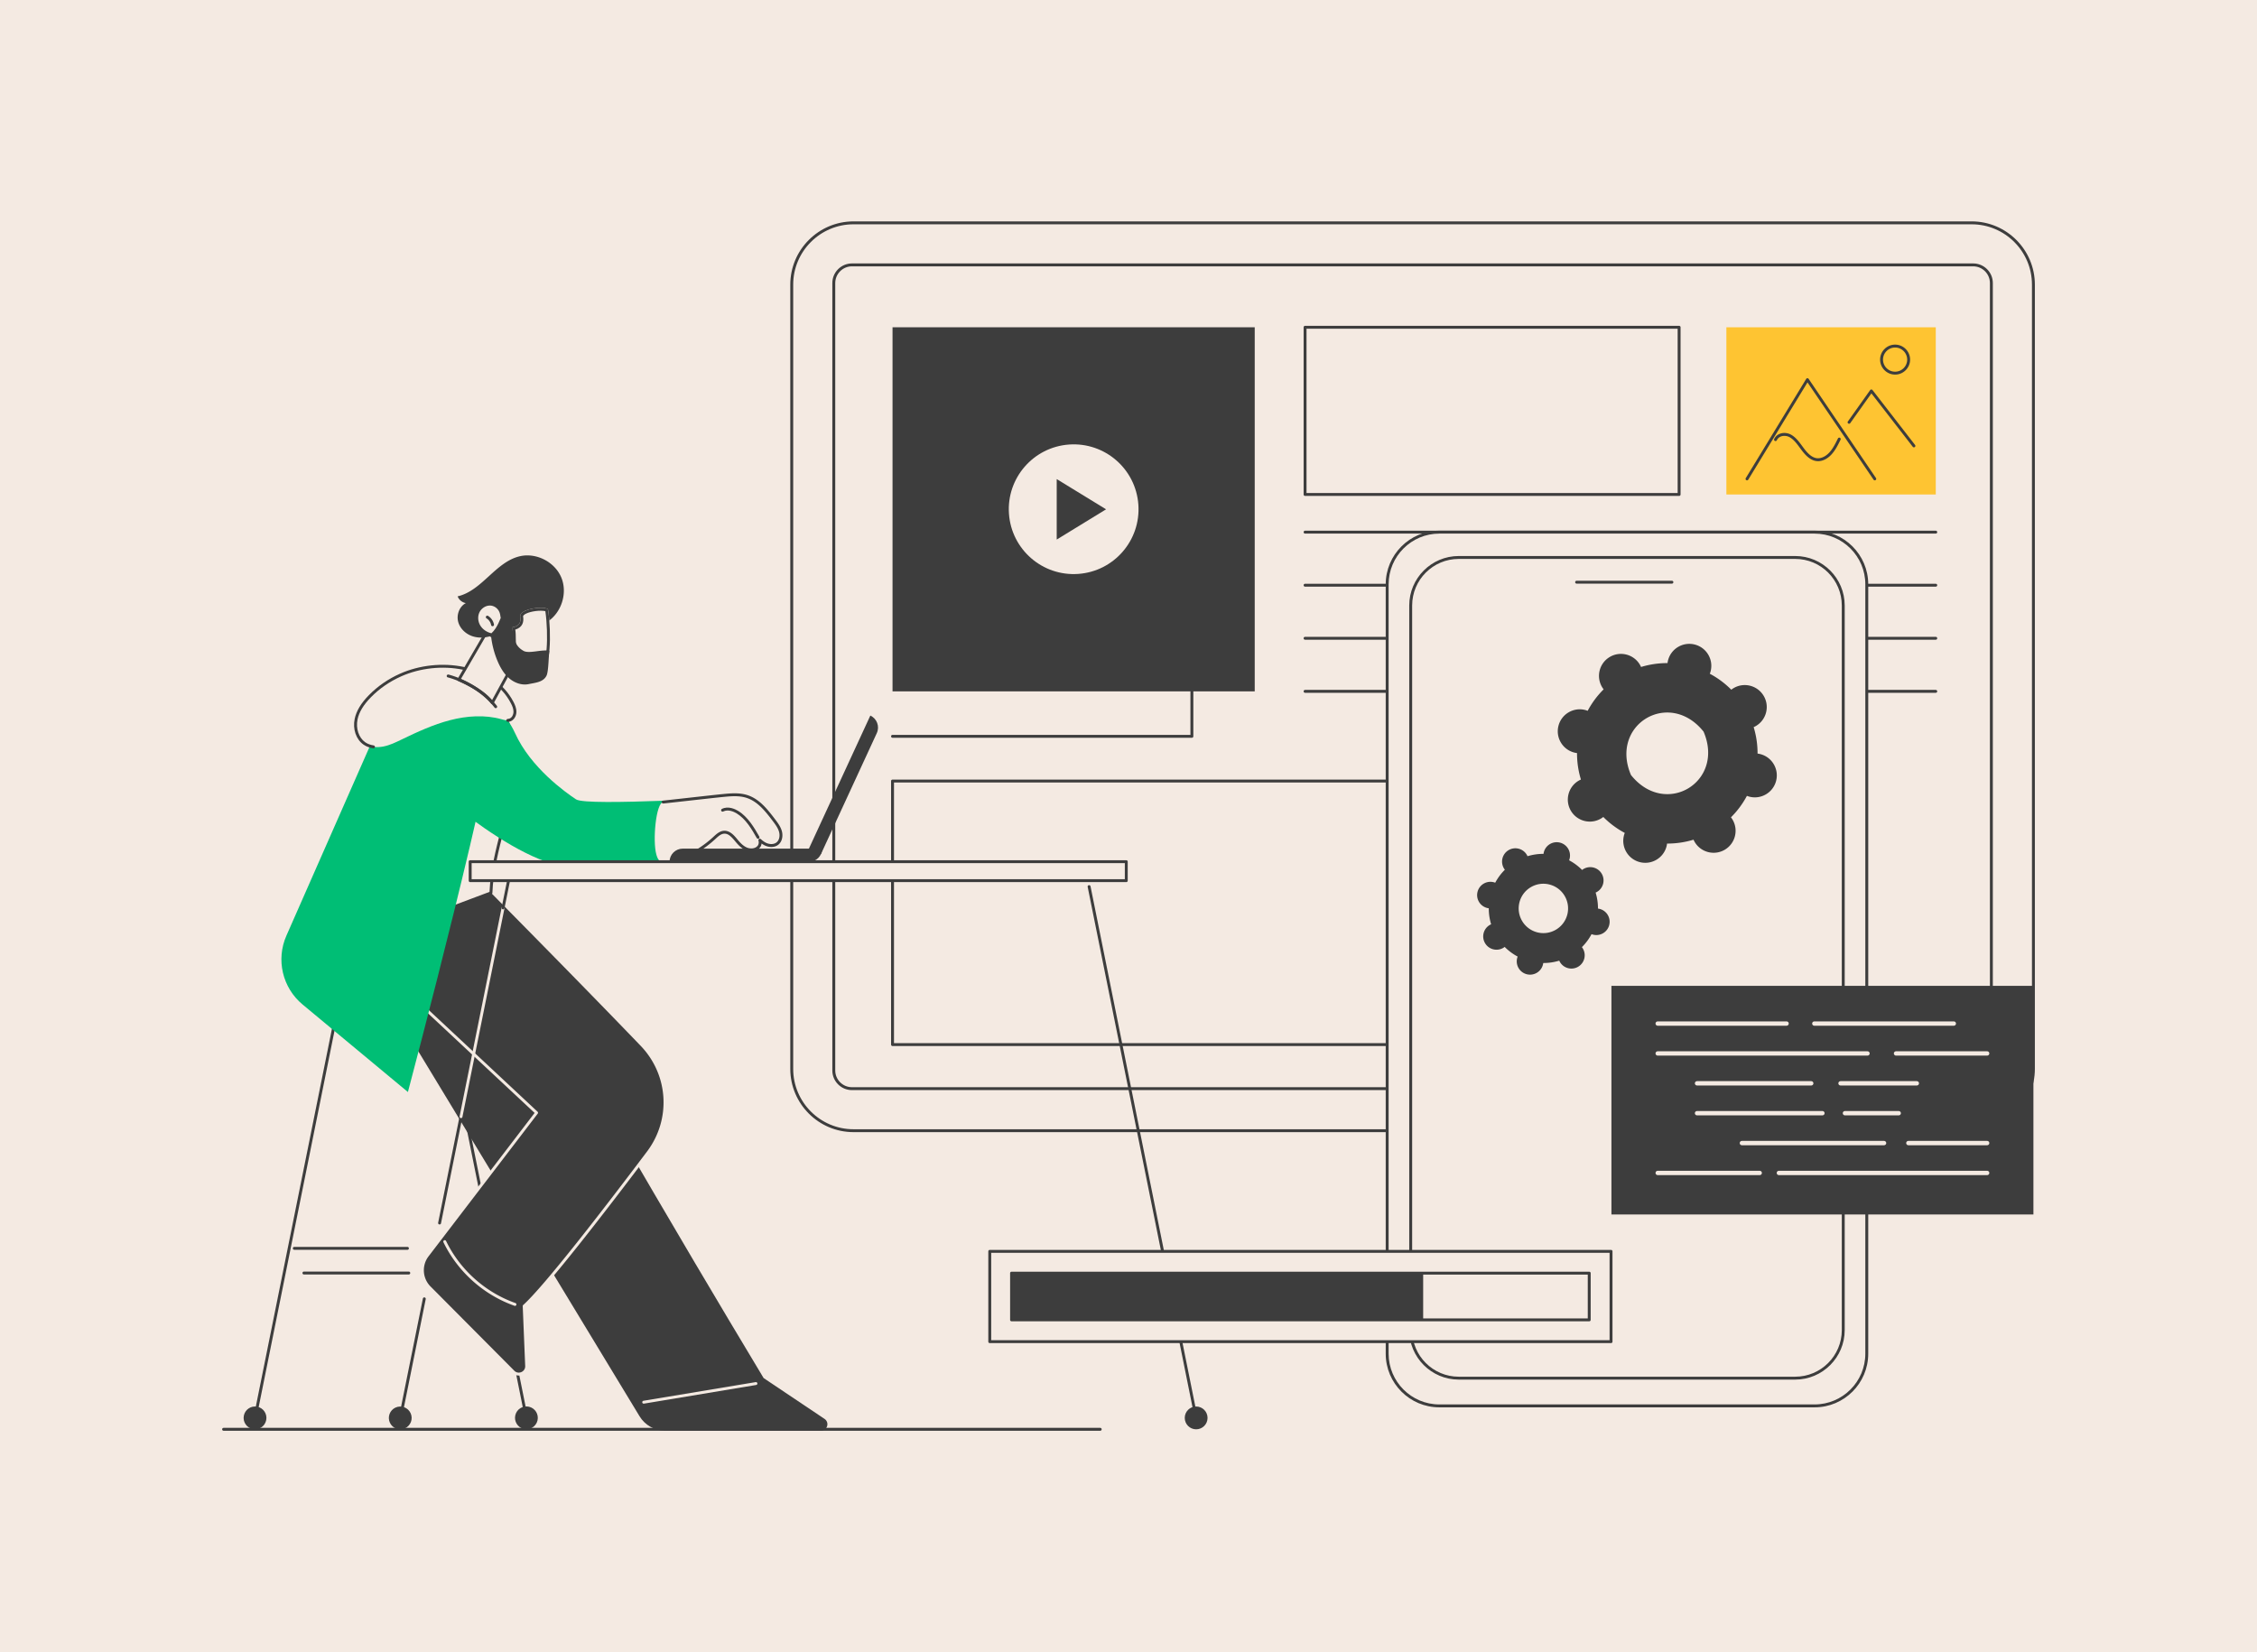 <svg xmlns="http://www.w3.org/2000/svg" id="Layer_2" data-name="Layer 2" viewBox="0 0 3415 2500"><defs><style>.cls-1{fill:#f4eae2}.cls-3{fill:#3d3d3d}.cls-4{fill:#00be75}</style></defs><path id="Background" d="M0 0h3415v2500H0z" class="cls-1"/><g id="Illustration"><g id="CMS_development" data-name="CMS development"><rect width="1878.74" height="1373.75" x="1197.96" y="337.2" class="cls-1" rx="93.49" ry="93.49"/><path d="M2983.21 1713.14H1291.45c-52.76 0-95.69-42.92-95.69-95.69V430.69c0-52.76 42.92-95.69 95.69-95.69h1691.76c52.76 0 95.69 42.93 95.69 95.69v1186.77c0 52.76-42.92 95.69-95.69 95.69ZM1291.45 339.4c-50.34 0-91.29 40.95-91.29 91.29v1186.77c0 50.34 40.95 91.29 91.29 91.29h1691.76c50.34 0 91.29-40.95 91.29-91.29V430.69c0-50.34-40.95-91.29-91.29-91.29H1291.45Z" class="cls-3"/><path d="M1261.58 1619.82V428.31c0-15.18 12.32-27.5 27.5-27.5h1696.51c15.18 0 27.5 12.32 27.5 27.5v1191.51c0 15.18-12.32 27.5-27.5 27.5H1289.08c-15.18 0-27.5-12.32-27.5-27.5Z" class="cls-1"/><path d="M2985.58 1649.53h-1696.5c-16.38 0-29.7-13.32-29.7-29.7V428.32c0-16.38 13.32-29.7 29.7-29.7h1696.51c16.38 0 29.7 13.32 29.7 29.7v1191.51c0 16.38-13.32 29.7-29.7 29.7ZM1289.08 403.02c-13.95 0-25.3 11.35-25.3 25.3v1191.51c0 13.95 11.35 25.3 25.3 25.3h1696.5c13.95 0 25.3-11.35 25.3-25.3V428.32c0-13.95-11.35-25.3-25.3-25.3H1289.07Z" class="cls-3"/><path d="M1974.67 495.25h565.95v252.99h-565.95z" class="cls-1"/><path d="M2540.62 750.43h-565.95a2.2 2.2 0 0 1-2.2-2.2V495.24c0-1.22.98-2.2 2.2-2.2h565.95c1.21 0 2.2.98 2.2 2.2v252.99c0 1.22-.98 2.2-2.2 2.2Zm-563.76-4.39h561.55V497.45h-561.55v248.59Z" class="cls-3"/><path d="M2612.14 495.25h316.82v252.99h-316.82z" style="fill:#fec432" transform="rotate(180 2770.55 621.74)"/><path d="M2928.96 807.43h-954.3c-1.21 0-2.2-.98-2.2-2.2s.98-2.2 2.2-2.2h954.3c1.21 0 2.2.98 2.2 2.2s-.98 2.2-2.2 2.2Zm0 80.3h-954.3c-1.21 0-2.2-.98-2.2-2.2s.98-2.2 2.2-2.2h954.3c1.21 0 2.2.98 2.2 2.2s-.98 2.2-2.2 2.2Zm0 80.3h-954.3c-1.21 0-2.2-.98-2.2-2.2s.98-2.2 2.2-2.2h954.3c1.21 0 2.2.98 2.2 2.2s-.98 2.2-2.2 2.2Zm0 80.3h-954.3c-1.21 0-2.2-.98-2.2-2.2s.98-2.2 2.2-2.2h954.3c1.21 0 2.2.98 2.2 2.2s-.98 2.2-2.2 2.2Z" class="cls-3"/><path d="M1350.46 1181.87h899.34v398.78h-899.34z" class="cls-1"/><path d="M2249.79 1582.85h-899.34a2.2 2.2 0 0 1-2.2-2.2v-398.78c0-1.22.98-2.2 2.2-2.2h899.34c1.21 0 2.2.98 2.2 2.2v398.78c0 1.22-.98 2.2-2.2 2.2Zm-897.13-4.4h894.94v-394.38h-894.94v394.38Zm1290.7-851.63c-.39 0-.78-.1-1.14-.32a2.187 2.187 0 0 1-.73-3.02l91.4-150.1c.39-.64 1.08-1.04 1.82-1.05.73.04 1.46.34 1.87.96l101.9 150.1c.68 1.01.42 2.37-.58 3.05-1.01.69-2.37.42-3.05-.58l-99.98-147.27-89.62 147.18a2.19 2.19 0 0 1-1.88 1.05Zm252.54-49.91c-.66 0-1.31-.29-1.74-.85l-62.6-80.8-32 45.02c-.7.99-2.08 1.22-3.07.52-.99-.7-1.22-2.08-.52-3.07l33.72-47.43c.4-.57 1.05-.91 1.75-.93.7.05 1.36.3 1.78.85l64.42 83.14a2.196 2.196 0 0 1-1.74 3.54Zm-28.48-110.08c-12.51 0-22.68-10.17-22.68-22.68s10.17-22.68 22.68-22.68 22.68 10.18 22.68 22.68-10.17 22.68-22.68 22.68Zm0-40.96c-10.08 0-18.28 8.2-18.28 18.28s8.2 18.28 18.28 18.28 18.28-8.2 18.28-18.28-8.2-18.28-18.28-18.28Z" class="cls-3"/><path d="M2750.87 697.84c-1.03 0-2.06-.08-3.07-.24-9.56-1.49-16.82-9.74-22.08-16.76-.76-1.01-1.5-2.03-2.26-3.05-4.56-6.21-9.27-12.63-15.45-16.11-3.83-2.16-8.68-2.71-12.64-1.45-2.2.7-5.18 2.3-6.89 5.92a2.2 2.2 0 0 1-2.93 1.05 2.2 2.2 0 0 1-1.05-2.93c1.89-4 5.19-6.85 9.53-8.23 5.16-1.65 11.2-.97 16.14 1.81 7.01 3.94 12.01 10.75 16.84 17.34.74 1.01 1.49 2.02 2.23 3.02 4.76 6.35 11.25 13.8 19.24 15.05 6.31.98 13.56-2.2 19.4-8.5 5.52-5.97 9.36-13.77 13.06-21.31a2.2 2.2 0 0 1 2.94-1c1.09.54 1.54 1.85 1 2.94-3.85 7.82-7.82 15.91-13.78 22.35-6.04 6.53-13.26 10.1-20.23 10.1ZM1350.46 495.25h548.03v550.89h-548.03z" class="cls-3"/><circle cx="1624.48" cy="770.69" r="98.14" class="cls-1" transform="rotate(-4.07 1622.517 769.873)"/><path d="M1598.87 816.45v-91.52l74.69 45.76-74.69 45.76zm-1213 1331.3c-.14 0-.29-.01-.44-.04a2.199 2.199 0 0 1-1.72-2.59l161.99-803.98c.24-1.19 1.4-1.97 2.59-1.72 1.19.24 1.96 1.4 1.72 2.59l-161.99 803.98a2.209 2.209 0 0 1-2.15 1.77Z" class="cls-3"/><circle cx="385.87" cy="2145.55" r="17.25" class="cls-3" transform="rotate(-79.1 385.854 2145.539)"/><path d="M796.5 2147.75a2.19 2.19 0 0 1-2.15-1.77L632.36 1342a2.199 2.199 0 0 1 4.31-.87l161.99 803.98c.24 1.19-.53 2.35-1.72 2.59-.15.03-.29.04-.44.04Z" class="cls-3"/><circle cx="796.51" cy="2145.55" r="17.25" class="cls-3" transform="rotate(-76.72 796.434 2145.508)"/><path d="M616.49 1891.17H445.34c-1.21 0-2.2-.98-2.2-2.2s.98-2.2 2.2-2.2h171.15c1.21 0 2.2.98 2.2 2.2s-.98 2.2-2.2 2.2Zm2.03 37.34H459.86c-1.21 0-2.2-.98-2.2-2.2s.98-2.2 2.2-2.2h158.66c1.21 0 2.2.98 2.2 2.2s-.98 2.2-2.2 2.2Zm-69.35-480.15L969.62 2142a43.198 43.198 0 0 0 36.94 20.81h235.51c7.54 0 10.51-9.77 4.25-13.97l-92.53-62.02s-297.02-492.22-398.85-696.46l-205.77 58.01Z" class="cls-3"/><path d="M1242.07 2165h-235.51c-15.77 0-30.65-8.38-38.82-21.86L547.29 1449.5c-.36-.59-.42-1.31-.17-1.95.25-.64.79-1.12 1.45-1.31l205.77-58.01c1.02-.29 2.1.19 2.57 1.14 99.35 199.28 388.37 679.06 398.51 695.89l92.12 61.75c3.68 2.46 5.22 6.79 3.93 11.03-1.29 4.23-4.98 6.97-9.4 6.97Zm-689.52-715.31 418.95 691.16c7.38 12.18 20.82 19.75 35.06 19.75h235.51c2.97 0 4.63-1.99 5.19-3.85.57-1.86.29-4.44-2.17-6.09l-92.53-62.02c-.27-.18-.49-.42-.66-.69-2.96-4.91-296.65-492.01-398.12-694.99l-201.24 56.73Z" class="cls-3"/><path d="M973.95 2123.99c-1.06 0-1.99-.76-2.17-1.84-.2-1.2.61-2.33 1.81-2.53l169.83-28.23c1.2-.21 2.33.61 2.53 1.81.2 1.2-.61 2.33-1.81 2.53l-169.83 28.23c-.12.02-.24.03-.36.03Z" class="cls-1"/><path d="M970.95 1580.96c-89.18-92.8-218.53-223.56-241.42-246.67-31.42 17.38-192.78 92.45-192.78 92.45l275.12 257.08-165.19 215.94c-11.21 14.65-9.87 35.33 3.14 48.41l126.82 127.56c7.61 7.66 20.66 1.96 20.22-8.83l-3.73-90.55c32.99-29.79 124.67-148.94 187.6-232.46 37.17-49.35 33.04-118.36-9.77-162.91Z" class="cls-3"/><path d="M784.92 2081.45c-3.61 0-7.11-1.43-9.85-4.18l-126.82-127.56c-13.71-13.79-15.14-35.85-3.32-51.3l163.98-214.35-273.67-255.72c-.53-.5-.79-1.23-.67-1.95.11-.72.58-1.34 1.24-1.65 1.61-.75 161.65-75.24 192.64-92.38a2.2 2.2 0 0 1 2.63.38c24.81 25.06 153.04 154.71 241.45 246.7 43.79 45.57 47.97 115.27 9.94 165.75-67.3 89.34-154.12 201.75-187.11 232.08l3.68 89.53c.24 5.92-2.98 11.07-8.4 13.44-1.88.82-3.82 1.22-5.73 1.22Zm-244.3-654.1 272.74 254.85c.83.77.93 2.04.25 2.94l-165.19 215.94c-10.49 13.71-9.22 33.28 2.95 45.53l126.82 127.56c3.43 3.45 7.77 3.31 10.69 2.04 2.92-1.28 5.97-4.37 5.77-9.23l-3.73-90.55c-.03-.65.24-1.28.72-1.72 32.14-29.03 119.6-142.27 187.31-232.16 36.72-48.74 32.68-116.06-9.6-160.06-87.08-90.61-212.82-217.78-240.23-245.48-31.73 17.18-166.74 80.2-188.5 90.34Z" class="cls-1"/><path d="M779.17 1976.02c-.24 0-.49-.04-.73-.13-46.7-16.52-85.87-51.55-107.46-96.13a2.205 2.205 0 0 1 1.02-2.94 2.21 2.21 0 0 1 2.94 1.02c21.1 43.54 59.36 77.77 104.97 93.9 1.14.4 1.75 1.66 1.34 2.81-.32.9-1.17 1.47-2.07 1.47Zm-1.31-827.51c.42 34.44-7.74 68.27-16.26 101.49-8.51 33.22-17.49 66.7-18.78 101.11-41.86 15.73-83.72 31.47-125.59 47.2-.5-63.69 6.67-127.85 25.95-188.13 11.78-36.83 28.15-72.11 49.29-103.87 9.59-14.41 21.67-35.25 35.99-44.69 17.03-11.23 28.72 7.33 35.63 22.1 9.35 19.98 13.5 42.56 13.77 64.79Z" class="cls-1"/><path d="M617.23 1400.51c-.44 0-.87-.13-1.24-.39-.59-.41-.95-1.08-.95-1.8-.55-69.52 8.22-133.05 26.05-188.82 12.24-38.27 28.91-73.4 49.55-104.41 1.42-2.14 2.9-4.42 4.43-6.78 8.73-13.47 19.6-30.24 32.17-38.53 5.42-3.57 10.81-4.64 16-3.17 8.21 2.32 15.68 10.88 22.83 26.17 8.85 18.92 13.69 41.64 13.98 65.7.41 33.86-7.15 66.26-16.33 102.06l-1.24 4.83c-7.99 31.13-16.26 63.31-17.47 95.82-.03.89-.6 1.66-1.42 1.98L618 1400.37c-.25.09-.51.14-.77.14Zm121.43-340.14c-2.89 0-5.86 1.02-8.99 3.09-11.8 7.78-22.39 24.12-30.9 37.25-1.54 2.38-3.03 4.67-4.46 6.82-20.42 30.67-36.91 65.44-49.02 103.32-17.42 54.48-26.12 116.47-25.86 184.29l121.27-45.58c1.42-32.48 9.62-64.4 17.55-95.29l1.24-4.82c9.1-35.5 16.59-67.59 16.19-100.92-.28-23.43-4.97-45.53-13.56-63.88-6.58-14.07-13.14-21.85-20.04-23.8-1.12-.32-2.25-.47-3.39-.47Zm4.16 290.74h.02-.02Z" class="cls-3"/><path d="M694.22 1028.49s44.22 18.59 54.18 54.75-131.19 569.19-131.19 569.19l-159.38-132.44c-30.49-25.34-40.49-67.81-24.52-104.09l152.67-346.74s66.67-55.55 108.24-40.67Z" class="cls-4"/><path d="M1003.44 1211.68c-59.92 2.16-123.43 3.54-131.89-2.12-16.16-10.81-68.47-47.76-92.26-100.23-23.79-52.47-85.06-80.84-85.06-80.84l-70.76 136.08s157.52 149.86 248.08 147.98c43.61-.9 90.68-5 128.89-9.25-6.47-30.17-5.38-61.93 3-91.62Z" class="cls-4"/><path d="M1180.95 1258.43c-1.68-6.33-5.71-11.74-9.65-16.98-11.22-14.92-23.59-30.68-41.39-36.32-11.62-3.68-24.14-2.52-36.26-1.34-14.45 1.42-77.63 8.57-90.21 9.9-10.93 1.15-16.29 58.45-10.32 79.5 1.01 3.55 2.32 7.22 5.09 9.66 5.02 4.4 12.71 3.18 19.12 1.29 23.48-6.91 45.32-19.31 63.28-35.93 4.39-4.06 9.14-8.64 15.12-8.9 7.68-.33 13.51 6.45 18.41 12.37 4.29 5.19 9.04 10.33 15.25 12.92 6.21 2.59 14.26 1.92 18.58-3.25 2.26-2.71 2.74-6.65 1.76-9.99 2.57 2.37 5.32 4.48 8.46 5.99 5.76 2.77 13.16 3.08 18.14-.92 5.11-4.1 6.31-11.66 4.62-18Z" class="cls-1"/><path d="M1017.33 1304.13c23.48-6.91 45.32-19.31 63.28-35.93 4.39-4.06 9.14-8.64 15.12-8.9 7.68-.33 13.51 6.45 18.41 12.37 4.29 5.19 9.04 10.33 15.25 12.92 6.21 2.59 14.26 1.92 18.58-3.25 2.26-2.71 2.74-6.65 1.76-9.99 2.57 2.37 5.32 4.48 8.46 5.99 5.76 2.77 13.16 3.08 18.14-.92 5.11-4.1 6.31-11.66 4.62-18-1.68-6.33-5.71-11.74-9.65-16.98-11.22-14.92-23.59-30.68-41.39-36.32-11.62-3.68-24.14-2.52-36.26-1.34-14.45 1.42-77.63 8.57-90.21 9.9l13.89 90.45Z" class="cls-1"/><path d="M1017.33 1306.33a2.199 2.199 0 0 1-.62-4.31c23.13-6.81 44.71-19.06 62.41-35.44l.42-.39c4.45-4.13 9.5-8.81 16.09-9.09 8.97-.39 15.46 7.44 20.2 13.16 3.85 4.65 8.45 9.81 14.41 12.29 5.11 2.12 12.26 1.91 16.04-2.63 1.65-1.98 2.18-5.11 1.34-7.96a2.199 2.199 0 0 1 3.6-2.24c2.81 2.59 5.33 4.38 7.92 5.63 4.67 2.25 11.37 2.91 15.81-.65 4.58-3.68 5.25-10.55 3.87-15.72-1.6-6.01-5.5-11.2-9.28-16.23-12.3-16.36-23.83-30.33-40.3-35.54-11.37-3.6-24.13-2.35-35.38-1.24-8.93.87-36.84 3.98-59.27 6.48-13.99 1.56-26.13 2.91-30.93 3.42-1.23.12-2.29-.75-2.42-1.96-.13-1.21.75-2.29 1.96-2.42 4.79-.51 16.92-1.86 30.9-3.41 22.44-2.5 50.37-5.61 59.33-6.48 11.68-1.14 24.91-2.44 37.14 1.43 17.71 5.61 29.72 20.12 42.49 37.1 3.84 5.11 8.2 10.9 10.02 17.74 1.74 6.55.76 15.36-5.37 20.28-5.22 4.19-13.25 4.65-20.47 1.18-1.65-.79-3.27-1.77-4.91-2.97-.28 2.39-1.19 4.63-2.66 6.39-5.38 6.46-14.72 6.54-21.11 3.87-6.88-2.87-11.92-8.5-16.1-13.55-5.38-6.5-10.38-11.88-16.62-11.57-4.98.22-9.2 4.13-13.29 7.92l-.43.4c-18.19 16.83-40.38 29.43-64.16 36.42-.21.06-.42.09-.62.09Z" class="cls-3"/><path d="M1146.97 1269.23c-.76 0-1.51-.4-1.91-1.11-7.72-13.5-16.46-28.81-30.57-37.36-3.53-2.14-12.58-6.7-20.22-2.8-1.08.55-2.41.12-2.96-.96-.55-1.08-.12-2.41.96-2.96 9.62-4.92 20.34.43 24.51 2.95 15.08 9.14 24.52 25.67 32.11 38.94.6 1.05.24 2.4-.82 3-.34.2-.72.29-1.09.29Z" class="cls-3"/><path d="M565.08 1130.12c4.93.7 10.06.44 14.94-.51 9.77-1.9 18.84-6.34 27.8-10.67 23.67-11.45 47.69-22.57 73.14-29.17 25.45-6.6 52.63-8.49 77.95-1.41 4.07 1.14 8.41 2.5 12.42 1.15 4.8-1.61 7.65-6.87 7.82-11.93.17-5.06-1.83-9.93-4.16-14.42-30.62-59.02-113.88-66.26-168.83-41.75-17.24 7.69-33.12 18.49-46.36 31.96-9.62 9.79-18.14 21.35-20.96 34.78-2.82 13.43 1.22 28.97 12.5 36.78 4.09 2.83 8.82 4.48 13.75 5.17Z" class="cls-1"/><path d="M565.08 1132.32c-.1 0-.21 0-.31-.02-5.58-.79-10.52-2.65-14.7-5.54-11.28-7.81-16.66-23.51-13.4-39.05 2.51-11.94 9.56-23.67 21.55-35.87 13.3-13.53 29.12-24.44 47.04-32.43 58.63-26.16 141.61-15.22 171.68 42.74 2.16 4.16 4.61 9.68 4.41 15.51-.22 6.43-4.05 12.16-9.31 13.94-1.14.38-2.38.61-3.67.66-1.26.09-2.24-.89-2.29-2.11-.05-1.22.89-2.24 2.11-2.29.89-.04 1.69-.18 2.45-.44 4.16-1.4 6.19-6.12 6.32-9.91.16-4.78-1.89-9.43-3.92-13.33-28.93-55.76-109.18-66.09-165.99-40.75-17.41 7.77-32.78 18.36-45.69 31.5-11.39 11.58-18.05 22.6-20.38 33.69-2.86 13.62 1.91 27.81 11.6 34.52 3.61 2.5 7.91 4.11 12.81 4.8 1.2.17 2.04 1.28 1.87 2.49-.15 1.1-1.1 1.89-2.17 1.89Z" class="cls-3"/><path d="m744.32 942.4-50.1 86.09c22.45 10.11 40.63 21.38 50.65 34.88L787.04 986c-.97-5.48-19.93-70.42-42.71-43.6Z" class="cls-1"/><path d="M744.87 1065.57c-.69 0-1.35-.33-1.77-.89-8.83-11.9-25.11-23.08-49.79-34.18-.57-.26-1-.74-1.19-1.33a2.22 2.22 0 0 1 .19-1.78l50.1-86.09c.07-.11.14-.22.22-.32 5.13-6.03 10.59-8.32 16.22-6.79 17.44 4.73 29.51 46.8 30.33 51.43.09.49 0 1-.24 1.44l-42.17 77.37c-.36.66-1.03 1.09-1.78 1.14h-.15Zm-47.52-38.08c22.36 10.28 37.86 20.75 47.19 31.9l40.19-73.75c-1.76-8.07-13.28-43.5-27-47.21-3.87-1.05-7.66.67-11.6 5.24l-48.78 83.82Z" class="cls-3"/><path d="M750.03 1071.57c-.65 0-1.3-.29-1.73-.85-27.43-35.11-70.27-45.58-70.7-45.68a2.203 2.203 0 0 1-1.63-2.65 2.217 2.217 0 0 1 2.65-1.64c1.81.43 44.74 10.89 73.15 47.26.75.96.58 2.34-.38 3.09-.4.31-.88.47-1.35.47Zm99.38-197.38c-9.68-23.67-37.66-38.21-62.6-32.53-36.91 8.4-57.47 52.26-94.38 60.71 1.96 5.28 6.91 9.34 12.47 10.21-9.7 5.01-14.37 17.41-11.72 28 2.65 10.59 11.66 18.95 22.06 22.28 10.4 3.33 21.9 2.03 32.02-2.05l80.31-19.53c21.76-13.43 31.52-43.41 21.84-67.08Z" class="cls-3"/><path d="M746.69 949.62h-.16a2.195 2.195 0 0 1-2.03-2.35c.15-1.99-.61-4.11-2.08-5.8-1.47-1.69-3.46-2.75-5.45-2.88a2.197 2.197 0 0 1-2.04-2.35c.08-1.21 1.12-2.07 2.35-2.04 3.15.22 6.24 1.82 8.47 4.39 2.23 2.57 3.38 5.85 3.15 9a2.195 2.195 0 0 1-2.19 2.04Z" class="cls-3"/><path d="M759.88 935.46c-.61-4.09-.97-8.21-3.1-11.97-3.11-5.49-8.88-9.28-15.28-9.4-7.58-.14-14.87 4.75-18.11 11.6s-2.53 15.28 1.33 21.8c3.86 6.52 10.65 11.1 18.03 12.82.04.46.11.91.15 1.37 3.43-2.66 6.35-6.03 8.76-9.67 3.41-5.15 5.87-10.84 8.21-16.55Z" class="cls-1"/><path d="M742.92 963.88c-.29 0-.58-.06-.86-.18-.69-.29-1.17-.91-1.3-1.64-7.62-2.17-14.09-7-17.91-13.45-4.36-7.36-4.91-16.5-1.43-23.86 3.71-7.84 11.71-13.05 20.14-12.86 6.98.13 13.56 4.16 17.16 10.52 2.07 3.64 2.61 7.48 3.13 11.19l.22 1.53c.06.39.01.79-.14 1.16-2.3 5.61-4.84 11.53-8.41 16.93-2.72 4.11-5.83 7.54-9.24 10.19-.39.3-.87.46-1.35.46Zm-1.73-47.59c-6.44 0-12.91 4.22-15.81 10.34-2.86 6.06-2.39 13.62 1.24 19.74 3.41 5.75 9.63 10.16 16.64 11.8.1.02.2.05.3.09 2.27-2.07 4.37-4.58 6.28-7.46 3.24-4.9 5.63-10.38 7.78-15.62l-.14-.96c-.49-3.46-.95-6.72-2.61-9.64-2.84-5.01-7.98-8.19-13.41-8.29h-.27Z" class="cls-3"/><path d="M829.32 922.78c-.97-6.37-44.41-2.72-42.16 10.83 2.65 15.93-12.81 15.02-12.57 15.98 4 16.09-3.22 38.72 11.24 46.82 8.27 4.64 34.93-.89 44.25-2.29.61-3.93 1.02-7.9 1.35-11.84 1.47-17.7.56-41.95-2.11-59.51Z" class="cls-1"/><path d="M818.31 924.14c3.64 0 5.81.39 6.86.7 2.48 17.25 3.25 40.48 1.87 57.09-.26 3.14-.54 5.87-.87 8.38-.61.1-1.25.21-1.92.32-7.58 1.28-19.05 3.21-27.69 3.21-5.52 0-7.75-.79-8.59-1.26-6.82-3.82-7.39-12.05-7.51-25.14-.05-4.9-.09-9.94-.8-14.73 11.82-3.58 13.03-12.62 11.83-19.82-.05-.27-.13-.79.62-1.67 3.25-3.84 15.25-7.08 26.2-7.08Zm0-4.4c-13 0-32.69 4.64-31.15 13.87 2.65 15.93-12.81 15.02-12.57 15.98 4 16.09-3.22 38.72 11.24 46.82 2.36 1.32 6.22 1.82 10.74 1.82 11.33 0 26.85-3.11 33.51-4.11.61-3.93 1.02-7.9 1.35-11.84 1.47-17.69.56-41.95-2.11-59.51-.31-2.03-4.93-3.04-11-3.04Z" class="cls-3"/><path d="M792.22 984.93c-14.46-8.11-13.64-19.24-17.63-35.33-.24-.96-.4-1.93-.61-2.9-.52.56-1.13 1.04-1.89 1.4-4.26 1.99-9.17-1.96-10.77-6.38-.74-2.04-1.12-4.15-1.43-6.26-2.34 5.72-4.8 11.41-8.21 16.55-2.4 3.63-5.33 7-8.76 9.67 1.37 13.18 4.67 26.16 9.8 38.38 4.12 9.8 9.55 19.32 17.61 26.26 8.06 6.94 19.08 11.02 29.49 8.87 10.82-2.23 22.3-2.96 27.14-12.89 3.1-6.37 3.15-30.47 4.24-37.49-11.27-2.52-30.7 4.76-38.98.13Zm-46.98-37.37c-1.04 0-1.97-.74-2.16-1.8-.76-4.11-3.33-7.87-6.9-10.06a2.195 2.195 0 0 1-.72-3.02 2.196 2.196 0 0 1 3.03-.72c4.61 2.83 7.94 7.7 8.92 13.01a2.2 2.2 0 0 1-1.77 2.56c-.13.03-.27.04-.4.04Z" class="cls-3"/><path d="M711.43 1303.89h992.71v28.7H711.43z" class="cls-1"/><path d="M1704.13 1334.8H711.42a2.2 2.2 0 0 1-2.2-2.2v-28.7c0-1.22.98-2.2 2.2-2.2h992.71c1.21 0 2.2.98 2.2 2.2v28.7c0 1.22-.98 2.2-2.2 2.2Zm-990.5-4.4h988.31v-24.3H713.63v24.3ZM605.7 2147.75c-.14 0-.29-.01-.44-.04a2.199 2.199 0 0 1-1.72-2.59l36.3-180.17c.24-1.19 1.41-1.97 2.59-1.72 1.19.24 1.96 1.4 1.72 2.59l-36.3 180.17a2.209 2.209 0 0 1-2.15 1.77Zm59.42-294.93c-.14 0-.29-.01-.44-.04a2.199 2.199 0 0 1-1.72-2.59l32.42-160.9a2.186 2.186 0 0 1 2.59-1.72c1.19.24 1.96 1.4 1.72 2.59l-32.42 160.9a2.209 2.209 0 0 1-2.15 1.77Z" class="cls-3"/><path d="M697.54 1691.91c-.14 0-.29-.01-.44-.04a2.199 2.199 0 0 1-1.72-2.59l63.65-315.92a2.186 2.186 0 0 1 2.59-1.72c1.19.24 1.96 1.4 1.72 2.59l-63.65 315.92a2.209 2.209 0 0 1-2.15 1.77Z" class="cls-1"/><path d="M761.19 1376c-.14 0-.29-.01-.44-.04a2.199 2.199 0 0 1-1.72-2.59l7.96-39.51a2.186 2.186 0 0 1 2.59-1.72c1.19.24 1.96 1.4 1.72 2.59l-7.96 39.51a2.209 2.209 0 0 1-2.15 1.77Z" class="cls-3"/><circle cx="605.7" cy="2145.55" r="17.25" class="cls-3" transform="rotate(-13.28 605.872 2145.973)"/><path d="M1809.86 2147.75a2.19 2.19 0 0 1-2.15-1.77L1645.72 1342a2.199 2.199 0 0 1 4.31-.87l161.99 803.98c.24 1.19-.53 2.35-1.72 2.59-.15.03-.29.04-.44.04Z" class="cls-3"/><path d="M1827.11 2145.55c0 9.53-7.72 17.25-17.25 17.25s-17.25-7.72-17.25-17.25 7.72-17.25 17.25-17.25 17.25 7.72 17.25 17.25ZM1664.73 2165H338.3c-1.21 0-2.2-.98-2.2-2.2s.98-2.2 2.2-2.2h1326.43c1.21 0 2.2.98 2.2 2.2s-.98 2.2-2.2 2.2Zm-440.79-860.87h-210.88c0-11.05 8.96-20.01 20.01-20.01h210.88c0 11.05-8.96 20.01-20.01 20.01Z" class="cls-3"/><path d="m1220.11 1292.42 96.77-209.63c10.03 4.63 14.41 16.52 9.78 26.55l-84.51 183.08h-22.04Z" class="cls-3"/><path d="M2745.6 2127.37h-567.75c-43.58 0-78.97-35.38-78.97-78.97V884.2c0-43.58 35.38-78.97 78.97-78.97h567.75c43.58 0 78.97 35.38 78.97 78.97v1164.2c0 43.58-35.38 78.97-78.97 78.97Z" class="cls-1"/><path d="M2745.6 2129.57h-567.75c-44.76 0-81.17-36.41-81.17-81.17V884.2c0-44.76 36.41-81.17 81.17-81.17h567.75c44.76 0 81.17 36.41 81.17 81.17v1164.2c0 44.76-36.41 81.17-81.17 81.17ZM2177.85 807.43c-42.33 0-76.77 34.44-76.77 76.77v1164.2c0 42.33 34.44 76.77 76.77 76.77h567.75c42.33 0 76.77-34.44 76.77-76.77V884.2c0-42.33-34.44-76.77-76.77-76.77h-567.75Z" class="cls-3"/><rect width="654.49" height="1241.84" x="2134.48" y="843.55" class="cls-1" rx="72.68" ry="72.68" transform="rotate(180 2461.725 1464.475)"/><path d="M2716.29 2087.59h-509.13c-41.29 0-74.88-33.59-74.88-74.88V916.23c0-41.29 33.59-74.88 74.88-74.88h509.13c41.29 0 74.88 33.59 74.88 74.88v1096.48c0 41.29-33.59 74.88-74.88 74.88ZM2207.16 845.75c-38.86 0-70.48 31.62-70.48 70.48v1096.48c0 38.86 31.62 70.48 70.48 70.48h509.13c38.86 0 70.48-31.62 70.48-70.48V916.23c0-38.86-31.62-70.48-70.48-70.48h-509.13Z" class="cls-3"/><path d="M2529.73 883.16h-144.22c-1.21 0-2.2-.98-2.2-2.2s.98-2.2 2.2-2.2h144.22c1.21 0 2.2.98 2.2 2.2s-.98 2.2-2.2 2.2Zm-91.52 608.6h638.5v345.99h-638.5z" class="cls-3"/><path d="M2956.27 1552.14H2745.2c-1.82 0-3.3-1.48-3.3-3.3s1.48-3.3 3.3-3.3h211.07c1.82 0 3.3 1.48 3.3 3.3s-1.48 3.3-3.3 3.3Zm-253.05 0H2508.2c-1.82 0-3.3-1.48-3.3-3.3s1.48-3.3 3.3-3.3h195.02c1.82 0 3.3 1.48 3.3 3.3s-1.48 3.3-3.3 3.3Zm303.49 45.21h-137.89c-1.82 0-3.3-1.48-3.3-3.3s1.48-3.3 3.3-3.3h137.89c1.82 0 3.3 1.48 3.3 3.3s-1.48 3.3-3.3 3.3Zm-181.04 0H2508.2c-1.82 0-3.3-1.48-3.3-3.3s1.48-3.3 3.3-3.3h317.47c1.82 0 3.3 1.48 3.3 3.3s-1.48 3.3-3.3 3.3Zm74.63 45.21h-115.45c-1.82 0-3.3-1.48-3.3-3.3s1.48-3.3 3.3-3.3h115.45c1.82 0 3.3 1.48 3.3 3.3s-1.48 3.3-3.3 3.3Zm-159.76 0h-172.81c-1.82 0-3.3-1.48-3.3-3.3s1.48-3.3 3.3-3.3h172.81c1.82 0 3.3 1.48 3.3 3.3s-1.48 3.3-3.3 3.3Zm132.36 45.2h-81.38c-1.82 0-3.3-1.48-3.3-3.3s1.48-3.3 3.3-3.3h81.38c1.82 0 3.3 1.48 3.3 3.3s-1.48 3.3-3.3 3.3Zm-115.45 0h-189.73c-1.82 0-3.3-1.48-3.3-3.3s1.48-3.3 3.3-3.3h189.73c1.82 0 3.3 1.48 3.3 3.3s-1.48 3.3-3.3 3.3Zm249.26 45.21h-119.23c-1.82 0-3.3-1.48-3.3-3.3s1.48-3.3 3.3-3.3h119.23c1.82 0 3.3 1.48 3.3 3.3s-1.48 3.3-3.3 3.3Zm-155.97 0h-215.15c-1.82 0-3.3-1.48-3.3-3.3s1.48-3.3 3.3-3.3h215.15c1.82 0 3.3 1.48 3.3 3.3s-1.48 3.3-3.3 3.3Zm155.97 45.21h-315.15c-1.82 0-3.3-1.48-3.3-3.3s1.48-3.3 3.3-3.3h315.15c1.82 0 3.3 1.48 3.3 3.3s-1.48 3.3-3.3 3.3Zm-344.12 0H2508.2c-1.82 0-3.3-1.48-3.3-3.3s1.48-3.3 3.3-3.3h154.39c1.82 0 3.3 1.48 3.3 3.3s-1.48 3.3-3.3 3.3Z" class="cls-1"/><path d="M2687.42 1181.41c4.48-17.81-6.32-35.88-24.13-40.36a35.11 35.11 0 0 0-3.98-.73c.05-13.75-1.99-27.23-5.89-40.04 1.22-.54 2.43-1.14 3.6-1.84 15.77-9.42 20.91-29.83 11.48-45.6-9.43-15.76-29.85-20.91-45.61-11.49-1.17.7-2.27 1.48-3.33 2.3a135.619 135.619 0 0 0-32.49-24.15c.48-1.25.91-2.52 1.25-3.85 4.48-17.81-6.32-35.88-24.14-40.36-17.81-4.49-35.89 6.31-40.37 24.12-.33 1.33-.56 2.65-.72 3.98-13.76-.05-27.24 1.98-40.05 5.88-.54-1.22-1.14-2.43-1.84-3.6-9.43-15.76-29.85-20.91-45.61-11.49-15.77 9.42-20.91 29.83-11.48 45.6.7 1.17 1.48 2.27 2.3 3.32a135.564 135.564 0 0 0-24.15 32.48c-1.25-.48-2.52-.91-3.85-1.25-17.81-4.49-35.89 6.31-40.37 24.12-4.48 17.81 6.32 35.88 24.13 40.36 1.33.33 2.65.56 3.98.73-.05 13.75 1.99 27.23 5.89 40.04-1.22.54-2.43 1.14-3.6 1.84-15.77 9.42-20.91 29.83-11.48 45.6 9.43 15.76 29.85 20.91 45.61 11.49 1.17-.7 2.27-1.48 3.33-2.3 9.44 9.51 20.35 17.68 32.49 24.15-.48 1.25-.91 2.52-1.25 3.85-4.48 17.81 6.32 35.88 24.14 40.36 17.81 4.49 35.89-6.31 40.37-24.12.33-1.33.56-2.65.72-3.98 13.76.05 27.24-1.98 40.05-5.88.54 1.22 1.14 2.43 1.84 3.6 9.43 15.76 29.85 20.91 45.61 11.49 15.77-9.42 20.91-29.83 11.48-45.6-.7-1.17-1.48-2.27-2.3-3.32 9.51-9.44 17.68-20.34 24.15-32.48 1.25.48 2.52.91 3.85 1.25 17.81 4.49 35.89-6.31 40.37-24.12Zm-109.78-74.29c32.7 76.39-58.03 130.59-109.85 65.62-32.69-76.38 58.03-130.58 109.85-65.62Zm-142.77 292.59c2.71-10.77-3.82-21.7-14.6-24.41-.8-.2-1.61-.34-2.41-.44.03-8.32-1.2-16.47-3.56-24.22.74-.33 1.47-.69 2.18-1.11 9.54-5.7 12.65-18.05 6.94-27.58-5.7-9.53-18.05-12.64-27.59-6.95-.71.42-1.37.9-2.01 1.39a82.326 82.326 0 0 0-19.65-14.61c.29-.75.55-1.52.75-2.33 2.71-10.77-3.82-21.7-14.6-24.41-10.77-2.71-21.71 3.82-24.42 14.59-.2.8-.34 1.61-.44 2.41a82.19 82.19 0 0 0-24.23 3.56c-.33-.74-.69-1.47-1.11-2.18-5.7-9.53-18.05-12.64-27.59-6.95-9.54 5.7-12.65 18.05-6.94 27.58.42.71.9 1.37 1.39 2.01a82.004 82.004 0 0 0-14.61 19.64c-.75-.29-1.52-.55-2.33-.75-10.77-2.71-21.71 3.82-24.42 14.59-2.71 10.77 3.82 21.7 14.6 24.41.8.2 1.61.34 2.41.44-.03 8.32 1.2 16.47 3.56 24.22-.74.33-1.47.69-2.18 1.11-9.54 5.7-12.65 18.05-6.94 27.58 5.7 9.53 18.05 12.64 27.59 6.95.71-.42 1.37-.9 2.01-1.39a82.326 82.326 0 0 0 19.65 14.61c-.29.75-.55 1.52-.75 2.33-2.71 10.77 3.82 21.7 14.6 24.41 10.77 2.71 21.71-3.82 24.42-14.59.2-.8.34-1.61.44-2.41 8.32.03 16.47-1.2 24.23-3.56.33.74.69 1.47 1.11 2.18 5.7 9.53 18.05 12.64 27.59 6.95 9.54-5.7 12.65-18.05 6.94-27.58-.42-.71-.9-1.37-1.39-2.01 5.75-5.71 10.7-12.3 14.61-19.64.75.29 1.52.55 2.33.75 10.77 2.71 21.71-3.82 24.42-14.59Zm-63.39-15.96c-5.04 20-25.34 32.13-45.35 27.09-20.01-5.04-32.15-25.34-27.11-45.34 5.04-20 25.34-32.13 45.35-27.09 20.01 5.04 32.15 25.34 27.11 45.34Zm-568.07-267.36h-452.95c-1.21 0-2.2-.98-2.2-2.2s.98-2.2 2.2-2.2h450.75V968.64c0-1.22.98-2.2 2.2-2.2s2.2.98 2.2 2.2v145.55c0 1.22-.98 2.2-2.2 2.2Z" class="cls-3"/><path d="M1497.57 1893.53h940.03v136.64h-940.03z" class="cls-1"/><path d="M2437.61 2032.37h-940.03a2.2 2.2 0 0 1-2.2-2.2v-136.64c0-1.22.98-2.2 2.2-2.2h940.03c1.21 0 2.2.98 2.2 2.2v136.64c0 1.22-.98 2.2-2.2 2.2Zm-937.84-4.4h935.63v-132.24h-935.63v132.24Z" class="cls-3"/><path d="M2404.61 1999.38h-874.05a2.2 2.2 0 0 1-2.2-2.2v-70.66c0-1.22.98-2.2 2.2-2.2h874.05c1.21 0 2.2.98 2.2 2.2v70.66c0 1.22-.98 2.2-2.2 2.2Zm-871.85-4.4h869.65v-66.26h-869.65v66.26Z" class="cls-3"/><path d="M2153.35 1926.53v70.66h-622.78v-70.66z" class="cls-3"/></g></g></svg>